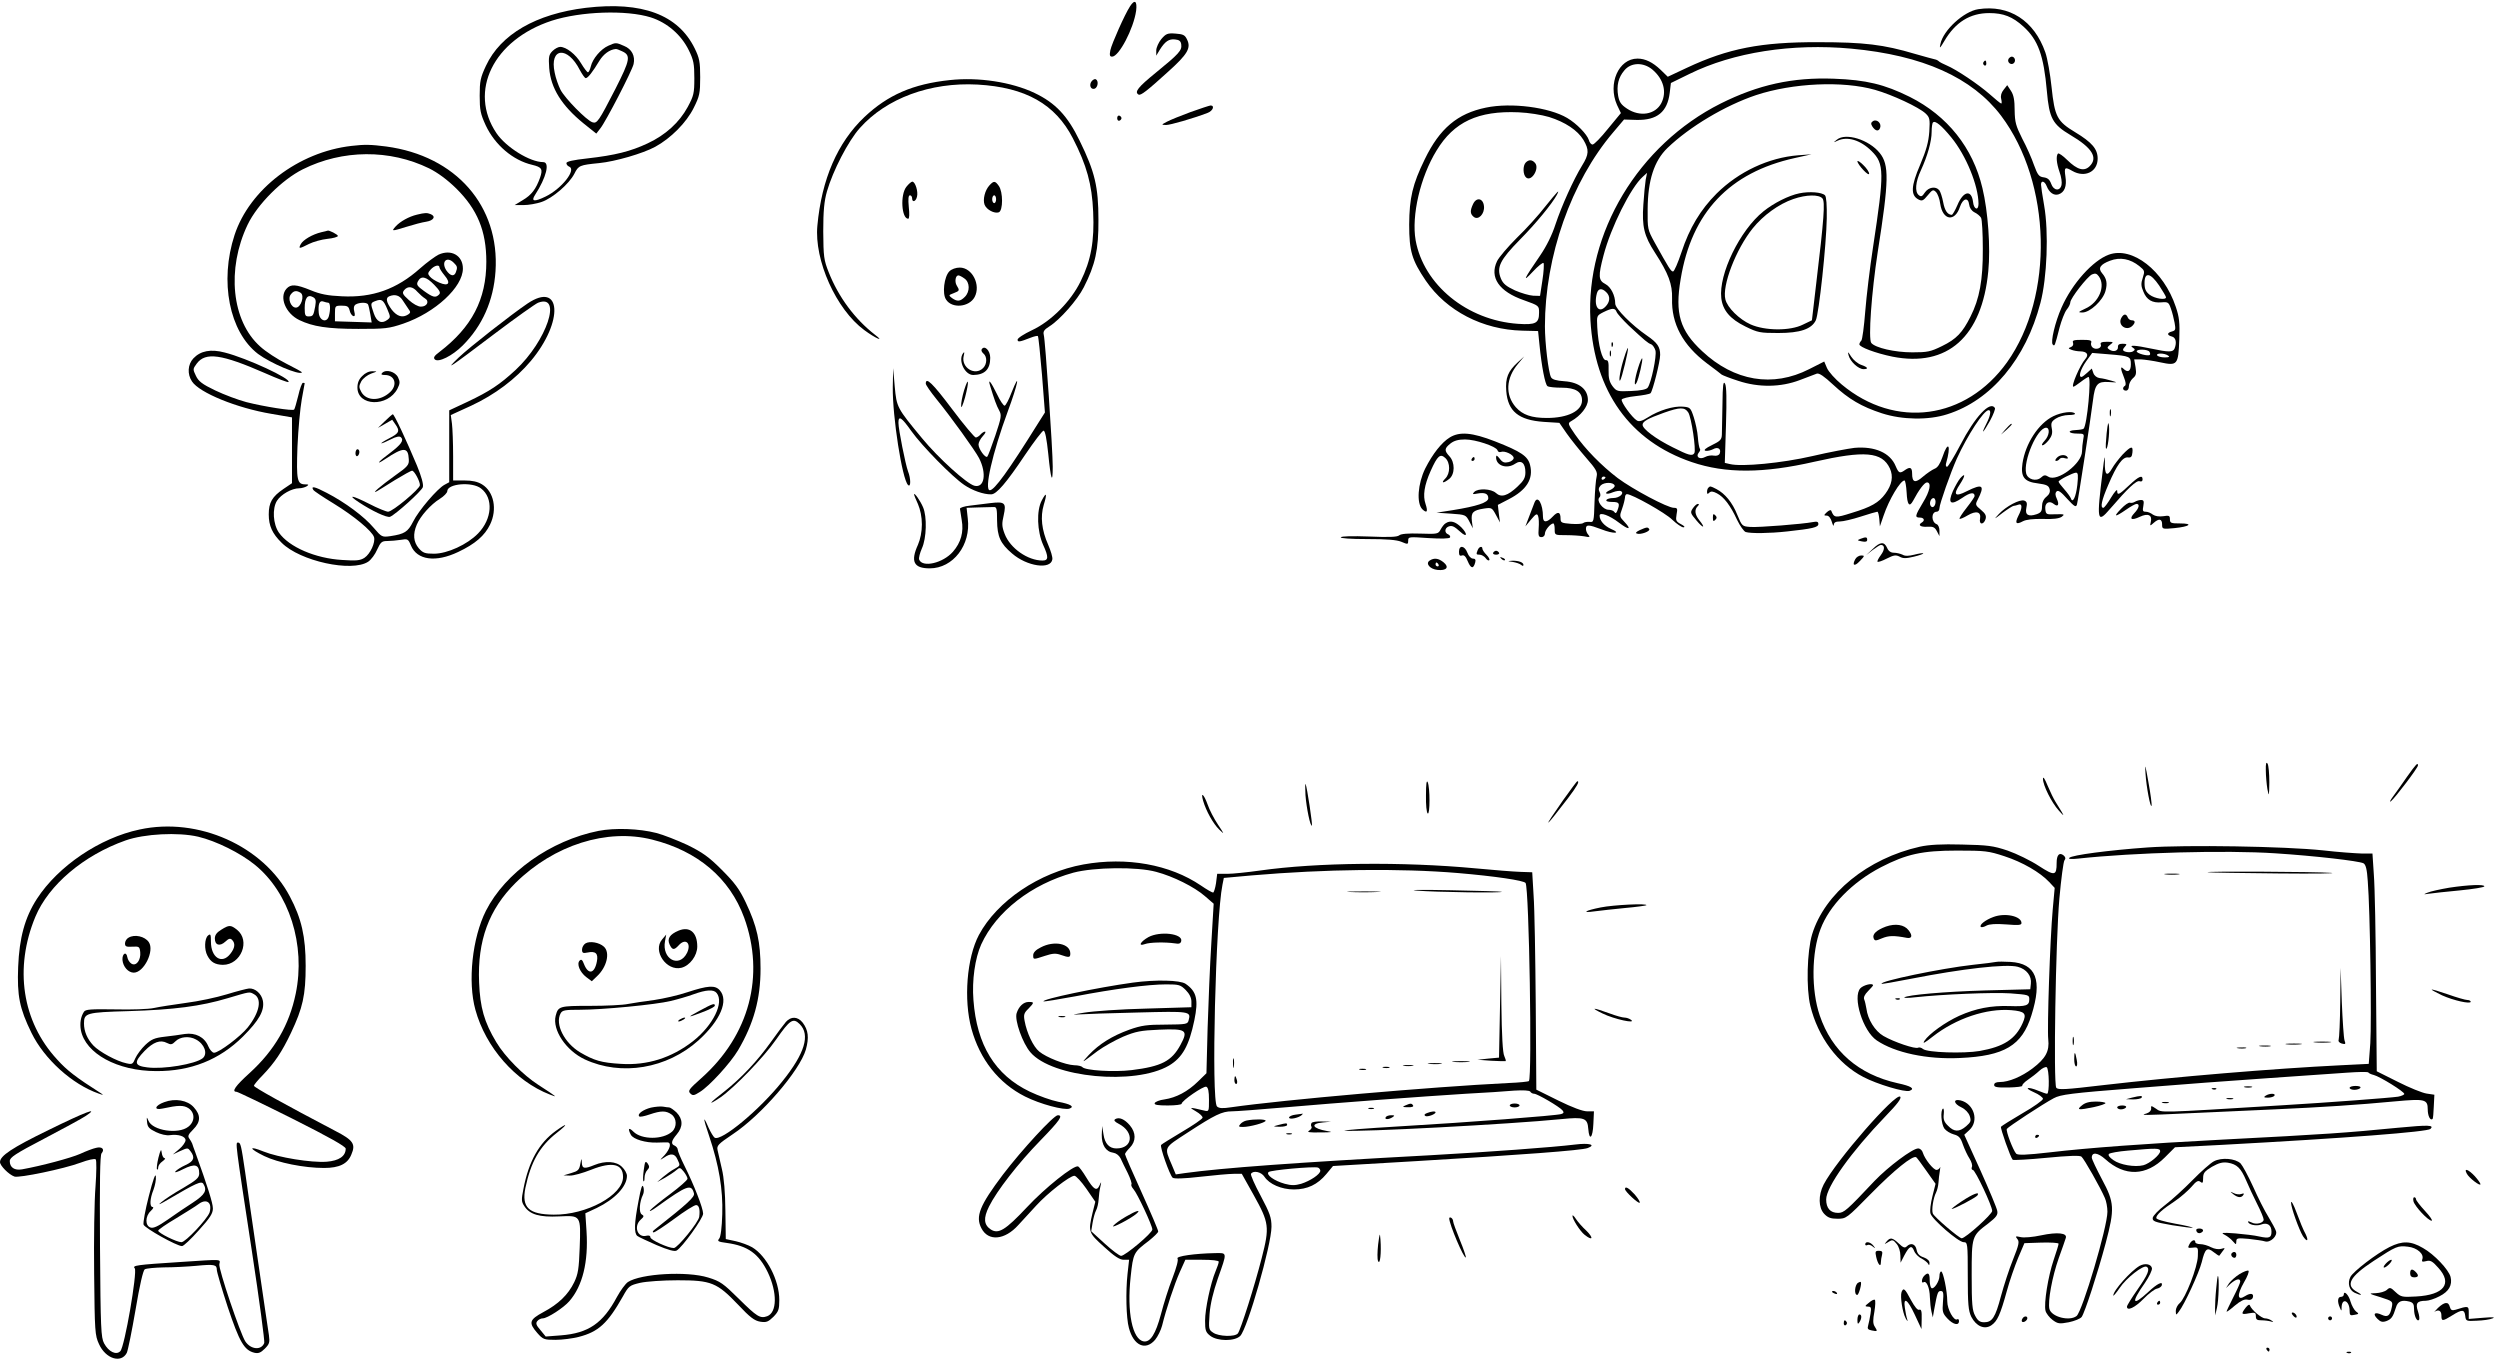 <?xml version="1.0" standalone="no"?>
<!DOCTYPE svg PUBLIC "-//W3C//DTD SVG 20010904//EN"
 "http://www.w3.org/TR/2001/REC-SVG-20010904/DTD/svg10.dtd">
<svg version="1.0" xmlns="http://www.w3.org/2000/svg"
 width="1280pt" height="699pt" viewBox="0 0 1280 699"
 preserveAspectRatio="xMidYMid meet">
<g transform="translate(0,699) scale(0.1,-0.1)"
fill="#000000" stroke="none">
<path d="M5786 6958 c-27 -41 -94 -192 -101 -225 -5 -26 -3 -33 9 -33 35 0
110 143 123 235 6 50 -7 60 -31 23z"/>
<path d="M3000 6950 c-256 -31 -437 -136 -512 -297 -28 -60 -32 -78 -32 -153
0 -74 4 -93 31 -152 47 -100 139 -179 238 -202 50 -12 55 -22 40 -66 -21 -58
-43 -88 -89 -115 l-41 -25 46 0 c25 0 66 7 92 16 56 19 141 92 168 145 21 42
27 44 127 54 82 8 223 49 286 83 81 44 161 125 198 200 30 60 33 75 33 157 0
78 -4 98 -28 147 -85 173 -269 242 -557 208z m332 -49 c84 -27 156 -89 195
-169 24 -49 28 -69 28 -142 0 -78 -3 -90 -34 -148 -43 -79 -113 -143 -205
-186 -87 -41 -167 -61 -308 -77 -74 -8 -108 -16 -108 -24 0 -7 6 -15 14 -18
39 -15 -38 -113 -120 -153 -59 -29 -77 -26 -54 9 57 88 77 167 41 167 -68 0
-190 76 -239 148 -145 215 -16 478 283 576 149 48 382 56 507 17z"/>
<path d="M3115 6756 c-39 -17 -81 -67 -90 -106 -4 -16 -10 -30 -15 -30 -4 0
-20 21 -35 46 -27 46 -76 84 -107 84 -10 0 -28 -10 -39 -21 -19 -19 -21 -30
-17 -88 8 -102 63 -191 176 -283 l65 -52 21 27 c28 35 162 294 170 329 9 41
-9 77 -49 93 -41 18 -42 18 -80 1z m69 -28 c47 -21 43 -43 -33 -193 -86 -167
-94 -179 -118 -171 -30 10 -141 123 -163 166 -11 22 -25 61 -30 88 -28 129 66
138 129 13 12 -22 25 -41 30 -41 11 0 35 31 70 89 21 34 52 57 83 60 4 1 18
-4 32 -11z"/>
<path d="M10129 6943 c-74 -11 -180 -108 -194 -178 -6 -26 -3 -24 20 15 57 97
132 143 230 143 72 0 119 -18 175 -69 75 -68 104 -148 120 -331 12 -138 29
-170 120 -224 112 -66 143 -116 99 -160 -28 -28 -63 -19 -115 32 -22 22 -43
36 -47 33 -11 -12 -8 -49 8 -95 9 -24 13 -54 10 -66 -8 -34 -41 -29 -53 6 -8
22 -18 30 -38 33 -24 3 -31 11 -50 63 -11 33 -38 94 -60 135 -33 66 -38 84
-39 145 0 52 -5 79 -19 100 l-19 29 -18 -23 c-12 -15 -17 -31 -13 -47 3 -13 4
-24 0 -24 -3 0 -29 21 -58 47 -58 51 -171 127 -221 148 -17 7 -36 17 -40 21
-4 4 -13 9 -20 10 -7 1 -52 14 -102 28 -161 48 -261 60 -495 60 -294 1 -462
-32 -673 -131 l-98 -46 -37 36 c-40 38 -78 57 -118 57 -97 0 -153 -129 -105
-237 l20 -42 -66 -80 c-36 -45 -71 -81 -79 -81 -7 0 -16 10 -19 23 -10 30 -62
84 -111 113 -93 55 -287 80 -416 53 -146 -30 -237 -107 -313 -264 -63 -129
-79 -198 -80 -335 0 -136 14 -182 85 -287 106 -155 291 -251 494 -256 l81 -2
7 -69 c11 -112 29 -205 41 -213 7 -5 40 -8 73 -8 71 0 104 -21 104 -65 0 -54
-73 -90 -180 -90 -79 0 -124 16 -159 55 -55 63 -51 149 12 223 l31 37 -33 -30
c-50 -46 -64 -79 -59 -147 8 -104 63 -149 192 -158 l80 -5 38 -55 c21 -30 66
-86 99 -124 51 -58 59 -73 54 -95 -4 -14 -9 -73 -11 -131 -3 -101 -4 -105 -25
-102 -12 1 -27 -1 -33 -6 -6 -5 -35 -6 -63 -4 -48 4 -53 6 -53 27 0 35 -14 38
-40 10 -30 -32 -50 -32 -50 -1 0 66 -27 113 -43 74 -3 -7 -14 -38 -26 -68
l-21 -55 29 35 c25 30 31 32 36 18 4 -10 5 -38 3 -63 -3 -38 0 -45 14 -45 11
0 18 8 18 18 0 18 29 52 43 52 4 0 7 -13 7 -30 0 -30 0 -30 59 -30 32 0 74 -3
92 -6 28 -6 32 -4 22 7 -7 7 -13 21 -13 31 0 23 13 23 79 -2 63 -25 106 -22
49 2 -35 16 -58 43 -58 68 0 20 51 1 99 -36 51 -39 67 -37 28 4 -25 26 -26 29
-12 67 8 22 14 48 15 58 0 9 4 17 10 17 26 0 197 -96 232 -131 22 -21 48 -39
57 -39 10 1 5 7 -12 16 -26 14 -28 19 -23 50 6 30 4 34 -14 34 -32 0 -209 94
-287 152 -84 64 -167 149 -219 224 -37 54 -38 57 -19 68 48 27 85 74 85 108 0
55 -45 91 -120 96 -43 3 -63 9 -69 21 -13 25 -31 175 -31 260 0 359 135 742
350 994 l55 65 65 -2 c105 -2 157 41 169 139 l6 50 96 47 c224 110 523 157
827 129 367 -34 620 -148 768 -344 258 -344 272 -922 30 -1262 -211 -294 -571
-343 -846 -114 -34 28 -68 66 -76 85 l-14 33 -77 -39 c-186 -95 -384 -62 -548
92 -114 106 -140 193 -110 369 56 342 250 546 585 620 l85 19 -68 -5 c-152
-12 -305 -84 -418 -196 -82 -82 -139 -176 -180 -301 -18 -54 -37 -98 -43 -98
-11 0 -21 17 -95 150 -35 64 -36 67 -35 170 1 147 33 246 101 312 113 109 296
218 454 271 188 62 444 74 609 27 88 -25 225 -89 259 -121 21 -20 23 -28 19
-93 -4 -54 -15 -94 -47 -170 -47 -109 -49 -156 -9 -177 19 -10 25 -7 48 21 24
29 28 31 42 17 9 -9 19 -36 22 -61 13 -85 75 -94 101 -15 15 44 42 51 47 12 2
-17 12 -32 27 -40 13 -6 29 -19 34 -28 5 -9 9 -81 9 -158 1 -161 -17 -257 -63
-348 -41 -82 -72 -115 -146 -151 -59 -29 -75 -32 -152 -32 -90 0 -189 23 -210
48 -16 20 1 258 33 466 58 368 59 446 10 507 -55 68 -174 105 -219 68 -20 -16
-20 -16 2 -6 51 25 119 4 176 -53 65 -64 65 -109 7 -491 -16 -104 -34 -253
-40 -330 -6 -77 -15 -144 -20 -149 -6 -6 -10 -14 -10 -19 0 -14 82 -45 169
-63 282 -56 459 102 491 437 12 121 -1 306 -30 426 -49 207 -179 370 -372 467
-129 64 -223 87 -388 93 -212 8 -388 -31 -580 -127 -422 -212 -692 -663 -667
-1109 21 -366 202 -619 519 -727 174 -59 366 -58 628 2 257 58 346 51 386 -34
19 -41 11 -84 -23 -130 -34 -46 -73 -68 -172 -98 -85 -27 -90 -26 -105 11 -2
6 -12 2 -22 -7 -17 -16 -17 -18 -1 -18 10 0 20 -12 26 -32 5 -18 10 -25 10
-15 1 12 9 17 31 17 16 0 64 11 107 25 43 14 81 25 85 25 4 0 8 -17 10 -37 l3
-38 19 55 c28 83 86 180 107 180 4 0 9 -28 11 -62 3 -63 14 -77 33 -42 29 55
58 94 71 94 24 0 16 -44 -21 -104 -41 -68 -42 -76 -15 -76 21 0 27 -15 10 -25
-22 -13 -8 -24 27 -22 30 2 39 -2 50 -23 l13 -25 0 28 c0 15 -6 30 -14 33 -29
11 -29 64 0 64 8 0 14 8 14 18 0 21 57 182 89 254 55 120 138 248 163 248 14
0 9 -29 -12 -70 -31 -61 -16 -47 19 16 17 31 28 61 25 65 -24 39 -102 -44
-177 -189 -32 -61 -63 -112 -68 -112 -6 0 -8 8 -5 18 27 93 11 121 -19 31 -12
-34 -24 -53 -40 -59 -12 -5 -39 -23 -60 -41 -39 -34 -55 -30 -55 17 0 30 -10
35 -34 19 -29 -21 -34 -19 -50 18 -28 69 -107 103 -211 94 -33 -4 -130 -22
-215 -42 -156 -36 -363 -56 -423 -41 l-26 6 6 193 c4 135 3 199 -5 213 -9 15
-12 -8 -13 -106 -1 -69 -3 -138 -3 -155 -1 -26 -8 -33 -51 -54 -33 -16 -44
-26 -33 -29 9 -2 27 2 39 8 24 14 43 2 34 -22 -4 -9 -15 -13 -29 -11 -13 3
-34 0 -46 -7 -28 -15 -50 1 -32 23 7 8 9 17 5 20 -3 4 -8 30 -10 59 -2 28 -12
74 -21 102 -16 49 -19 51 -56 54 -47 4 -123 -19 -179 -55 -30 -19 -45 -23 -56
-16 -25 15 -82 94 -78 107 2 6 34 14 72 18 37 4 71 10 76 15 11 12 49 162 49
196 0 41 -14 62 -68 99 -76 52 -162 138 -162 163 0 42 -22 86 -51 101 -35 18
-37 40 -9 146 37 143 140 349 201 403 l22 20 -7 -35 c-3 -19 -9 -77 -12 -127
-8 -113 4 -161 59 -246 70 -108 90 -162 88 -235 -4 -130 55 -239 178 -332 36
-27 71 -53 76 -58 6 -4 44 -19 85 -32 105 -35 218 -33 315 4 39 15 78 30 87
33 12 4 38 -14 83 -56 81 -75 146 -113 250 -147 105 -34 239 -36 335 -5 225
71 402 283 477 570 34 129 43 362 19 499 -9 50 -16 99 -16 107 0 23 19 18 29
-8 13 -33 37 -50 61 -42 30 10 43 41 35 91 -7 48 -3 51 35 29 64 -37 130 -5
130 63 0 49 -29 83 -115 135 -93 56 -105 80 -121 231 -7 67 -21 147 -32 178
-57 163 -185 245 -343 221z m-1669 -309 c58 -49 75 -115 46 -172 -31 -59 -110
-72 -176 -28 -30 20 -39 33 -45 65 -9 53 1 95 32 131 34 41 97 42 143 4z
m-529 -243 c83 -26 146 -68 176 -117 30 -51 29 -74 -7 -132 -44 -72 -104 -205
-136 -301 -17 -53 -46 -112 -79 -160 -84 -122 -93 -142 -37 -82 27 29 52 49
55 44 3 -5 1 -45 -6 -89 l-12 -79 -35 1 c-19 1 -61 13 -93 27 -45 21 -61 34
-72 60 -24 58 -6 95 97 200 82 83 164 183 189 229 18 34 3 18 -59 -59 -33 -43
-99 -116 -146 -161 -46 -46 -92 -100 -101 -119 -40 -83 10 -156 137 -200 78
-28 78 -28 78 -64 0 -54 -17 -63 -108 -57 -261 18 -483 200 -524 428 -22 126
24 324 107 459 89 147 213 205 420 196 51 -2 119 -13 156 -24z m2060 -105 c76
-93 138 -246 139 -339 0 -38 -24 -30 -28 9 -8 65 -50 56 -80 -16 -12 -28 -25
-50 -29 -50 -22 1 -36 22 -44 65 -5 26 -14 54 -20 61 -18 22 -55 16 -74 -12
-13 -20 -19 -23 -31 -13 -21 17 -17 67 11 127 34 74 55 148 55 197 0 23 3 45
7 48 11 12 45 -17 94 -77z m-1767 -792 c22 -21 20 -50 -5 -75 -35 -35 -60 4
-43 69 7 26 26 28 48 6z m53 -101 c4 -10 32 -41 62 -70 85 -79 97 -89 115 -96
8 -3 18 -18 22 -32 7 -28 -22 -167 -40 -190 -7 -9 -35 -15 -85 -17 -70 -3 -74
-2 -95 25 -16 22 -21 42 -20 81 1 43 -2 53 -14 52 -19 -1 -39 77 -44 169 -3
59 -3 59 32 77 45 22 59 22 67 1z m367 -515 c16 -25 41 -192 31 -208 -10 -17
-30 -11 -111 30 -87 43 -154 94 -154 115 0 17 26 32 110 62 82 29 106 29 124
1z m-424 -332 c0 -3 -4 -8 -10 -11 -5 -3 -10 -1 -10 4 0 6 5 11 10 11 6 0 10
-2 10 -4z m47 -42 c2 -6 -8 -16 -23 -23 -36 -16 -22 -27 15 -11 16 6 35 9 41
5 18 -11 -9 -35 -41 -35 -15 0 -31 -4 -34 -10 -4 -6 8 -10 29 -10 37 0 41 -7
27 -44 -5 -14 -10 -16 -15 -8 -4 7 -18 12 -30 12 -29 0 -64 46 -47 63 6 6 7
16 1 28 -7 13 -5 22 6 34 18 17 65 17 71 -1z m1643 -83 c0 -23 -16 -36 -25
-21 -9 14 1 40 15 40 5 0 10 -9 10 -19z"/>
<path d="M7812 6158 c-16 -16 -15 -63 2 -77 27 -23 69 46 46 74 -15 18 -32 19
-48 3z"/>
<path d="M7542 5945 c-16 -34 -15 -50 3 -65 24 -20 57 15 53 54 -4 42 -39 48
-56 11z"/>
<path d="M8251 5224 c0 -11 3 -14 6 -6 3 7 2 16 -1 19 -3 4 -6 -2 -5 -13z"/>
<path d="M8317 5163 c-20 -59 -32 -131 -22 -121 8 8 45 161 40 166 -1 2 -10
-18 -18 -45z"/>
<path d="M8242 5180 c0 -14 2 -19 5 -12 2 6 2 18 0 25 -3 6 -5 1 -5 -13z"/>
<path d="M8387 5106 c-18 -57 -23 -103 -8 -76 11 20 34 120 29 125 -2 3 -12
-19 -21 -49z"/>
<path d="M5946 6790 c-14 -17 -26 -44 -26 -58 l0 -27 18 30 c27 43 47 57 79
53 21 -2 29 -9 31 -26 4 -30 -11 -47 -130 -144 -91 -74 -111 -99 -89 -112 11
-7 43 18 152 117 99 89 118 121 97 164 -11 24 -20 28 -59 31 -41 3 -49 0 -73
-28z"/>
<path d="M10284 6689 c-10 -17 13 -36 27 -22 12 12 4 33 -11 33 -5 0 -12 -5
-16 -11z"/>
<path d="M10155 6671 c-3 -5 -1 -12 5 -16 5 -3 10 1 10 9 0 18 -6 21 -15 7z"/>
<path d="M4863 6580 c-189 -20 -317 -76 -437 -189 -138 -131 -219 -318 -241
-556 -17 -177 96 -429 240 -535 58 -43 108 -64 55 -24 -103 80 -187 193 -237
320 -25 63 -27 80 -28 209 0 106 5 156 19 205 30 105 109 258 168 324 136 153
361 236 603 223 246 -14 398 -100 488 -275 71 -138 98 -236 104 -377 7 -148
-11 -248 -64 -355 -50 -103 -151 -205 -250 -251 -40 -19 -73 -40 -73 -48 0
-14 11 -12 67 10 18 7 35 11 37 8 3 -3 12 -92 21 -198 l15 -193 -38 -60 c-149
-239 -221 -338 -244 -338 -30 0 13 190 92 404 51 137 67 216 19 96 -13 -35
-29 -65 -35 -67 -5 -2 -23 24 -39 58 -32 66 -49 86 -35 42 20 -66 32 -100 46
-125 13 -24 11 -35 -20 -128 -19 -56 -37 -104 -41 -108 -9 -10 -45 39 -45 62
0 11 10 30 22 43 12 13 17 23 11 23 -6 0 -16 -7 -23 -15 -7 -8 -18 -15 -24
-15 -6 0 -61 65 -121 145 -100 133 -135 167 -135 131 0 -7 25 -43 55 -80 72
-88 198 -263 218 -302 40 -79 27 -154 -24 -141 -39 10 -184 141 -268 243 -129
156 -130 158 -140 265 l-8 94 -2 -97 c-2 -150 48 -471 78 -501 15 -15 15 32 0
70 -13 35 -49 215 -49 248 0 39 15 30 66 -42 55 -77 209 -234 271 -276 41 -28
99 -49 138 -48 27 0 77 58 174 203 46 68 88 123 94 123 8 0 16 -42 24 -118 13
-133 23 -162 23 -66 0 85 -38 648 -46 675 -4 17 2 26 29 43 53 33 144 136 176
200 59 116 76 192 75 346 0 168 -18 245 -96 404 -62 128 -124 194 -231 245
-118 56 -287 82 -434 66z"/>
<path d="M5590 6575 c-16 -19 -6 -46 15 -39 16 7 21 39 6 48 -5 3 -14 -1 -21
-9z"/>
<path d="M6095 6416 c-49 -18 -103 -40 -120 -49 -30 -16 -30 -16 -5 -17 22 0
137 33 213 62 27 10 38 38 15 38 -7 -1 -53 -16 -103 -34z"/>
<path d="M5720 6385 c0 -9 5 -15 11 -13 6 2 11 8 11 13 0 5 -5 11 -11 13 -6 2
-11 -4 -11 -13z"/>
<path d="M9590 6370 c-11 -7 -12 -14 -4 -27 15 -24 33 -28 40 -8 9 23 -16 47
-36 35z"/>
<path d="M1800 6243 c-272 -31 -522 -222 -599 -456 -78 -238 -27 -496 120
-609 63 -47 210 -110 225 -95 2 2 -34 22 -80 45 -46 23 -106 62 -134 88 -146
130 -173 396 -64 624 50 104 176 230 282 283 204 102 446 103 647 5 44 -22 92
-57 139 -103 108 -107 154 -217 154 -375 0 -193 -74 -335 -240 -462 -27 -20
-32 -29 -24 -38 18 -18 90 18 143 71 101 101 158 230 168 380 22 334 -202 591
-560 639 -78 10 -110 11 -177 3z"/>
<path d="M9510 6164 c1 -17 59 -80 60 -63 0 8 -13 28 -30 44 -16 16 -30 25
-30 19z"/>
<path d="M4641 6034 c-33 -41 -25 -164 9 -164 6 0 7 24 3 60 -4 42 -2 60 6 60
6 0 11 -7 11 -15 0 -23 19 -18 25 8 7 26 -9 77 -24 77 -5 0 -19 -12 -30 -26z"/>
<path d="M5066 6041 c-23 -25 -35 -72 -25 -99 10 -26 51 -47 73 -39 22 9 22
104 0 135 -19 27 -26 27 -48 3z m34 -71 c0 -11 -4 -20 -10 -20 -5 0 -10 9 -10
20 0 11 5 20 10 20 6 0 10 -9 10 -20z"/>
<path d="M9212 6000 c-54 -11 -131 -50 -183 -92 -121 -97 -230 -322 -216 -444
7 -62 44 -107 124 -146 63 -31 75 -33 168 -33 112 0 170 20 192 65 16 34 54
389 56 522 1 68 -2 111 -9 118 -16 16 -80 21 -132 10z m119 -26 c14 -17 8
-103 -32 -436 l-22 -188 -46 -22 c-65 -33 -194 -32 -268 1 -58 26 -119 86
-129 128 -18 70 54 257 140 364 53 66 134 125 208 150 66 23 131 24 149 3z"/>
<path d="M2135 5891 c-42 -10 -86 -35 -109 -60 -23 -26 -22 -26 56 -2 35 11
80 23 101 26 38 6 50 28 21 39 -18 7 -28 7 -69 -3z"/>
<path d="M1645 5801 c-46 -11 -93 -39 -105 -61 -13 -25 -9 -25 42 1 22 11 65
23 94 26 30 3 54 10 54 15 0 7 -46 31 -53 27 -1 -1 -15 -4 -32 -8z"/>
<path d="M2245 5686 c-16 -8 -59 -39 -94 -70 -120 -107 -244 -151 -401 -143
-72 3 -111 11 -159 31 -76 31 -102 32 -124 8 -39 -43 -5 -127 66 -161 69 -33
144 -45 302 -45 138 0 156 2 230 27 163 56 305 187 305 282 0 67 -60 101 -125
71z m79 -42 c18 -17 19 -24 10 -48 -9 -24 -29 -19 -49 10 -28 44 3 75 39 38z
m-74 -23 c0 -5 12 -24 26 -41 34 -40 21 -58 -27 -37 -19 8 -40 21 -48 31 -12
14 -11 19 4 36 19 21 45 27 45 11z m-27 -89 c29 -30 34 -41 25 -50 -18 -18
-31 -15 -77 18 -36 26 -40 33 -31 50 16 30 42 24 83 -18z m-86 -36 c12 -13 29
-28 39 -34 24 -14 11 -42 -21 -42 -15 0 -40 14 -62 34 -32 29 -35 36 -24 50
19 23 44 20 68 -8z m-598 -5 c22 -14 2 -76 -24 -76 -26 0 -44 48 -25 69 14 18
28 20 49 7z m75 -69 c-9 -48 -11 -52 -35 -52 -16 0 -19 7 -19 43 0 51 15 71
42 56 15 -8 17 -17 12 -47z m448 30 c10 -15 23 -35 30 -45 11 -14 10 -19 -2
-27 -29 -19 -57 -10 -84 24 -28 38 -33 61 -13 69 29 12 53 5 69 -21z m-79 -45
c17 -40 17 -42 0 -55 -30 -22 -54 -10 -69 33 -18 52 -18 54 9 64 31 12 40 6
60 -42z m-302 33 c10 0 12 -34 3 -68 -10 -37 -48 -25 -52 16 -4 45 4 66 24 58
9 -3 20 -6 25 -6z m203 -8 c3 -5 8 -28 12 -51 l7 -42 -94 3 -94 3 0 40 c0 39
1 40 35 40 28 0 35 -4 40 -24 3 -14 11 -26 18 -29 9 -3 11 4 6 23 -5 18 -2 30
7 36 18 11 56 12 63 1z"/>
<path d="M10797 5686 c-82 -30 -188 -148 -242 -271 -33 -74 -57 -177 -45 -189
10 -10 10 -11 35 87 10 37 26 78 36 91 11 13 19 30 19 38 0 20 87 132 111 143
17 7 24 5 35 -10 36 -49 1 -134 -69 -165 -38 -18 -39 -20 -15 -20 39 0 105 62
118 110 11 40 6 64 -18 92 -21 25 -9 44 41 63 52 20 104 10 151 -28 27 -22 28
-25 17 -59 -10 -30 -9 -43 3 -71 17 -43 46 -59 93 -55 33 3 37 0 48 -32 7 -19
15 -52 19 -73 6 -34 5 -39 -13 -44 -27 -7 -27 -19 -1 -26 20 -5 26 -30 14 -61
-8 -20 -30 -20 -119 -1 -85 18 -117 19 -95 5 12 -8 13 -11 1 -19 -14 -9 -51
-3 -51 8 0 4 5 12 12 19 9 9 6 12 -14 12 -18 0 -25 -5 -24 -17 1 -20 -23 -27
-44 -13 -13 9 -12 12 4 25 19 14 18 15 -17 15 -27 0 -35 -4 -31 -14 7 -18 -25
-30 -42 -15 -7 6 -10 17 -7 25 4 11 -6 14 -47 14 -43 0 -51 -3 -46 -15 3 -10
-1 -18 -11 -22 -15 -6 -14 -7 3 -14 10 -4 31 -8 46 -8 34 -1 44 -17 25 -39
-28 -32 -75 -142 -61 -142 3 0 20 11 38 25 18 14 36 25 39 25 16 0 -7 -248
-25 -265 -3 -3 -21 -6 -41 -7 -46 -2 -37 -18 10 -18 34 0 35 -1 29 -31 -3 -17
-6 -44 -6 -60 0 -62 -127 -158 -172 -130 -16 10 -23 10 -38 -4 -25 -22 -68
-10 -76 21 -16 65 57 234 102 234 21 0 17 -41 -8 -67 -12 -13 -17 -23 -10 -23
6 0 20 12 32 27 16 21 20 36 15 60 -5 27 -2 35 21 50 15 10 44 18 65 18 21 0
35 3 33 7 -9 15 -68 8 -111 -13 -76 -37 -143 -140 -158 -242 -10 -69 9 -94 79
-102 44 -6 55 -11 60 -29 4 -14 -1 -27 -17 -40 -14 -11 -22 -29 -22 -49 0 -24
-5 -32 -28 -40 -42 -14 -60 -3 -52 33 5 23 3 32 -11 37 -22 8 -93 -29 -130
-69 -27 -29 -26 -29 19 6 27 20 52 36 57 36 5 0 15 3 24 6 21 8 21 -17 0 -57
-19 -38 -12 -47 23 -28 17 9 52 13 103 12 53 -2 82 2 96 11 17 13 14 14 -31
13 -48 -2 -50 -1 -53 26 -4 32 20 46 43 27 22 -18 30 -4 16 26 -9 19 -9 30 -1
38 8 8 23 -3 54 -38 37 -40 45 -45 50 -29 6 20 71 444 82 533 10 83 23 98 81
94 47 -3 47 -3 13 7 -19 6 -46 12 -59 13 -15 2 -28 12 -33 26 l-8 23 -23 -21
c-13 -12 -26 -22 -30 -22 -17 0 -4 40 24 80 l31 43 85 -7 c109 -9 113 -11 113
-52 0 -35 -16 -44 -38 -22 -17 17 -15 -1 3 -45 9 -23 11 -38 5 -42 -15 -9 -12
-25 5 -25 9 0 15 9 15 23 0 12 9 30 20 40 17 14 19 24 14 57 l-7 40 34 0 c19
-1 63 -7 99 -15 89 -19 93 -14 98 118 3 85 0 113 -18 166 -62 186 -223 311
-343 267z m258 -158 c19 -29 35 -56 35 -60 0 -16 -58 -7 -84 13 -20 16 -26 29
-26 60 0 58 30 53 75 -13z m-50 -339 c4 -6 5 -13 2 -16 -8 -8 -67 7 -67 18 0
13 57 11 65 -2z m95 -19 c11 -7 7 -10 -17 -10 -17 0 -35 5 -38 10 -8 13 35 13
55 0z m-464 -662 c-7 -63 -24 -97 -33 -70 -3 8 -18 29 -34 47 -16 18 -29 35
-29 39 0 8 72 45 89 46 11 0 12 -13 7 -62z"/>
<path d="M4861 5601 c-27 -27 -38 -115 -17 -145 30 -47 118 -39 146 13 33 62
-12 151 -76 151 -20 0 -42 -8 -53 -19z m77 -37 c28 -19 29 -67 2 -94 -24 -24
-39 -25 -66 -6 -18 14 -18 15 9 25 31 12 31 14 15 40 -11 19 -6 51 9 51 5 0
19 -7 31 -16z"/>
<path d="M2701 5436 c-87 -59 -296 -223 -352 -276 -76 -73 -51 -56 179 118
111 84 214 157 227 162 126 48 44 -196 -115 -344 -81 -75 -134 -110 -246 -163
l-94 -44 0 -184 0 -184 -24 -13 c-36 -19 -133 -132 -161 -189 -27 -53 -44 -63
-116 -74 -43 -6 -45 -5 -86 43 -48 57 -146 130 -241 179 -61 32 -81 36 -68 15
3 -6 50 -37 104 -70 106 -65 197 -141 207 -172 8 -27 -19 -86 -49 -106 -22
-14 -42 -16 -114 -11 -137 8 -272 66 -324 140 -30 43 -35 123 -10 163 21 33
76 64 114 64 12 0 30 5 38 10 12 8 11 10 -6 10 -43 0 -47 20 -41 193 4 89 14
198 22 242 8 44 15 81 15 83 0 1 -4 2 -9 2 -5 0 -16 -30 -24 -66 -9 -36 -18
-68 -21 -71 -7 -8 -154 15 -244 38 -42 11 -114 38 -160 60 -67 32 -86 47 -99
75 -16 33 -16 35 4 62 45 61 127 49 351 -49 63 -28 116 -48 119 -45 16 16
-212 122 -326 151 -72 19 -124 9 -161 -30 -29 -31 -32 -81 -7 -118 38 -58 229
-136 407 -166 l105 -18 0 -168 0 -169 -43 -29 c-59 -40 -76 -70 -76 -131 0
-58 18 -98 66 -145 94 -94 359 -152 443 -97 15 10 36 38 46 62 18 39 24 44 52
44 18 0 49 3 69 6 35 6 38 5 52 -29 31 -75 127 -88 242 -33 87 41 136 84 163
140 38 78 20 169 -41 206 -23 14 -50 20 -90 20 l-58 0 0 124 c0 68 -3 143 -6
167 l-6 44 105 48 c120 56 227 136 305 229 169 202 157 411 -17 294z m-238
-947 c64 -49 57 -156 -15 -230 -55 -57 -158 -104 -226 -104 -46 0 -57 4 -78
28 -27 32 -31 72 -10 121 18 43 71 103 118 132 21 13 38 31 38 39 0 39 128 50
173 14z"/>
<path d="M10861 5362 c-20 -37 27 -70 57 -40 16 16 15 28 -3 28 -9 0 -18 7
-21 15 -8 20 -21 19 -33 -3z"/>
<path d="M5026 5201 c-3 -5 1 -14 9 -21 20 -16 19 -54 -1 -74 -42 -43 -114 2
-100 61 5 21 4 24 -4 13 -25 -37 10 -110 53 -110 59 1 87 29 87 88 0 38 -30
67 -44 43z"/>
<path d="M9465 5170 c8 -31 50 -70 76 -70 28 0 23 10 -12 22 -17 6 -40 25 -51
42 -17 27 -19 28 -13 6z"/>
<path d="M1855 5065 c-17 -16 -25 -35 -25 -59 0 -97 156 -101 205 -6 13 26 14
35 3 58 -14 29 -61 43 -81 23 -8 -8 -4 -11 14 -11 51 0 66 -51 26 -88 -50 -47
-121 -46 -147 1 -13 24 -13 30 0 55 9 15 31 32 50 39 34 12 34 12 7 12 -17 1
-38 -9 -52 -24z"/>
<path d="M4936 4991 c-9 -30 -16 -66 -15 -80 0 -15 9 5 20 44 22 84 19 113 -5
36z"/>
<path d="M10802 4875 c0 -16 2 -22 5 -12 2 9 2 23 0 30 -3 6 -5 -1 -5 -18z"/>
<path d="M1970 4833 l-35 -34 37 21 36 21 16 -23 c25 -35 20 -46 -31 -72 -27
-14 -44 -25 -40 -26 4 0 26 9 49 21 27 14 44 17 51 10 16 -16 1 -37 -57 -81
-60 -44 -77 -66 -23 -30 93 62 117 62 120 -1 2 -29 -4 -37 -72 -85 -71 -51
-125 -97 -91 -79 8 5 50 30 92 57 43 26 82 48 88 48 11 0 40 -53 40 -74 0 -19
-140 -136 -163 -136 -9 0 -54 18 -98 41 -87 44 -113 48 -51 7 65 -43 143 -80
159 -74 29 12 162 132 168 152 4 14 -7 54 -30 110 -54 129 -117 264 -124 263
-3 -1 -22 -17 -41 -36z"/>
<path d="M10786 4772 c-4 -40 -6 -76 -3 -79 8 -8 19 78 15 117 -3 25 -6 15
-12 -38z"/>
<path d="M10269 4793 l-24 -28 28 24 c15 14 27 26 27 28 0 8 -8 1 -31 -24z"/>
<path d="M7424 4751 c-43 -26 -89 -85 -127 -160 -38 -78 -45 -177 -15 -208 24
-23 30 -13 17 26 -15 43 -7 96 26 170 35 78 49 90 75 66 26 -24 26 -79 0 -105
-25 -25 -10 -26 20 -2 30 24 30 85 1 116 -27 29 -26 40 5 65 19 15 41 21 75
21 54 0 158 -35 166 -55 2 -8 10 -12 17 -9 20 8 66 -14 66 -31 0 -8 -12 -18
-26 -21 -21 -5 -31 -2 -45 17 -15 19 -19 20 -19 7 0 -43 56 -61 98 -32 31 21
52 3 52 -44 0 -28 -8 -43 -40 -73 -51 -48 -84 -58 -111 -33 -24 22 -92 25
-111 5 -11 -11 -8 -13 16 -8 39 7 56 -1 56 -24 0 -22 -58 -41 -182 -61 l-83
-13 75 -5 c74 -5 75 -6 93 -40 l18 -35 -5 37 c-5 44 5 55 61 64 40 6 42 5 62
-32 l21 -39 -6 45 -5 45 56 29 c91 47 127 104 109 175 -11 45 -46 69 -179 121
-118 46 -181 51 -231 21z"/>
<path d="M10868 4663 c-19 -21 -44 -53 -54 -71 -26 -46 -39 -35 -37 34 1 40
-3 25 -11 -46 -32 -257 -29 -273 37 -196 92 107 136 148 152 142 9 -3 15 0 15
9 0 25 -19 17 -69 -30 -53 -50 -61 -53 -61 -27 0 9 -14 -7 -31 -35 -17 -29
-35 -53 -40 -53 -17 0 -9 38 26 119 43 101 73 142 100 139 15 -2 21 3 23 25 4
36 -7 34 -50 -10z"/>
<path d="M1820 4669 c0 -11 5 -17 10 -14 6 3 10 13 10 21 0 8 -4 14 -10 14 -5
0 -10 -9 -10 -21z"/>
<path d="M10530 4645 c-8 -9 -9 -15 -2 -15 6 0 14 5 17 10 4 6 16 8 27 4 14
-4 18 -2 14 5 -10 16 -41 14 -56 -4z"/>
<path d="M7535 4640 c-3 -5 -1 -10 4 -10 6 0 11 5 11 10 0 6 -2 10 -4 10 -3 0
-8 -4 -11 -10z"/>
<path d="M10037 4542 c-9 -10 -26 -40 -38 -66 -28 -64 -12 -76 48 -35 40 28
63 31 63 9 0 -4 -18 -31 -41 -60 -22 -28 -39 -54 -36 -56 2 -3 21 5 41 17 44
26 70 19 64 -16 -7 -32 18 -34 28 -3 5 17 0 28 -24 48 -28 23 -29 27 -17 50
39 76 27 86 -55 45 -60 -31 -72 -19 -35 36 28 43 29 61 2 31z"/>
<path d="M8747 4493 c-4 -3 -7 -13 -7 -22 0 -11 3 -12 11 -4 9 9 19 8 40 -3
35 -18 69 -62 103 -136 15 -31 35 -59 44 -62 27 -8 121 -7 212 3 129 14 160
21 160 38 0 12 -7 14 -28 10 -51 -10 -276 -28 -320 -25 -42 3 -43 4 -67 62
-25 63 -63 109 -107 132 -31 16 -32 16 -41 7z"/>
<path d="M4680 4459 c0 -4 9 -26 20 -50 12 -28 20 -66 20 -104 0 -38 -8 -76
-20 -104 -39 -86 -22 -121 60 -121 120 0 212 120 195 255 l-6 55 60 2 c34 1
69 2 79 2 15 1 17 -9 17 -69 1 -83 17 -118 77 -169 76 -66 198 -84 206 -30 2
11 -8 44 -21 74 -34 77 -41 144 -23 205 18 59 14 69 -10 23 -28 -52 -24 -159
7 -228 28 -61 28 -80 -3 -80 -76 0 -166 63 -194 136 -15 39 -15 53 -5 96 14
64 6 71 -69 62 -30 -4 -77 -10 -105 -13 -27 -3 -50 -10 -50 -16 1 -5 5 -32 9
-58 11 -61 -4 -115 -45 -162 -51 -58 -156 -83 -173 -40 -3 8 4 34 14 57 24 52
27 163 6 211 -14 33 -45 77 -46 66z"/>
<path d="M10931 4421 c-8 -5 -19 -7 -25 -5 -7 3 -27 -11 -46 -31 -42 -43 -33
-45 25 -5 24 17 48 30 54 30 18 0 13 -22 -11 -47 -29 -31 -16 -40 28 -19 42
20 65 9 56 -27 -5 -21 -4 -21 15 -4 27 24 43 21 43 -8 0 -24 1 -25 63 -19 79
8 99 24 29 24 -46 0 -52 2 -52 21 0 19 -4 21 -34 16 -22 -3 -41 0 -53 8 -10 8
-26 15 -37 15 -15 0 -17 5 -12 30 4 24 2 30 -12 30 -9 0 -23 -4 -31 -9z"/>
<path d="M8667 4387 c-14 -21 -12 -25 19 -62 36 -43 48 -40 14 2 -23 29 -25
54 -8 71 8 8 8 12 1 12 -6 0 -17 -10 -26 -23z"/>
<path d="M8770 4340 c0 -19 3 -21 12 -12 9 9 9 15 0 24 -9 9 -12 7 -12 -12z"/>
<path d="M7402 4311 c-8 -4 -19 -19 -26 -32 -12 -23 -16 -24 -105 -21 -61 2
-98 -1 -107 -9 -11 -9 -54 -10 -154 -6 -84 3 -142 2 -145 -4 -4 -5 49 -9 135
-9 100 0 151 -4 175 -14 33 -14 35 -14 35 6 0 20 3 20 104 13 65 -4 106 -3
110 3 3 5 -1 12 -9 16 -20 7 -19 32 1 40 18 7 29 2 61 -27 35 -32 39 -12 5 23
-31 30 -56 37 -80 21z"/>
<path d="M8396 4276 c-19 -9 -24 -15 -15 -18 19 -7 70 12 63 23 -7 11 -12 11
-48 -5z"/>
<path d="M9525 4231 c-17 -7 -17 -8 8 -13 19 -4 27 -1 27 8 0 15 -6 16 -35 5z"/>
<path d="M9588 4179 l-33 -31 33 26 c19 14 37 26 42 26 21 0 21 -24 0 -52 -12
-16 -20 -32 -17 -34 3 -3 24 4 47 16 36 18 46 20 66 10 17 -10 33 -10 74 0 28
7 49 14 47 17 -3 2 -23 -1 -46 -7 -28 -7 -47 -8 -60 0 -11 5 -31 10 -44 10
-16 0 -28 8 -35 25 -15 33 -35 32 -74 -6z"/>
<path d="M7470 4165 c0 -18 4 -23 15 -19 11 4 20 -5 30 -30 16 -38 29 -40 38
-6 4 14 0 20 -12 20 -9 0 -22 13 -28 30 -14 37 -43 41 -43 5z"/>
<path d="M7566 4174 c-9 -22 -8 -24 10 -24 9 0 23 -8 30 -17 7 -10 15 -15 19
-11 4 3 -3 16 -14 27 -12 12 -21 26 -21 31 0 16 -17 12 -24 -6z"/>
<path d="M7645 4160 c-3 -5 3 -10 15 -10 12 0 18 5 15 10 -3 6 -10 10 -15 10
-5 0 -12 -4 -15 -10z"/>
<path d="M9499 4127 c-18 -33 -4 -39 23 -10 26 27 26 29 7 29 -11 0 -25 -9
-30 -19z"/>
<path d="M7687 4129 c7 -7 15 -10 18 -7 3 3 -2 9 -12 12 -14 6 -15 5 -6 -5z"/>
<path d="M7320 4120 c-23 -15 1 -44 40 -48 46 -5 62 14 31 39 -26 21 -48 24
-71 9z m45 -20 c3 -5 1 -10 -4 -10 -6 0 -11 5 -11 10 0 6 2 10 4 10 3 0 8 -4
11 -10z"/>
<path d="M7745 4113 c17 -3 36 -9 43 -15 8 -7 12 -7 12 0 0 13 -26 22 -58 21
-26 -2 -26 -2 3 -6z"/>
<path d="M10985 3030 c4 -69 26 -182 31 -165 2 6 -5 60 -16 120 -16 92 -19
100 -15 45z"/>
<path d="M11601 3045 c0 -27 4 -70 8 -95 8 -41 9 -38 10 35 0 44 -4 87 -9 95
-7 11 -10 1 -9 -35z"/>
<path d="M12324 3013 c-26 -38 -59 -84 -73 -103 -14 -19 -18 -29 -9 -22 22 18
138 171 138 183 0 17 -9 8 -56 -58z"/>
<path d="M10460 3002 c0 -33 44 -121 81 -162 26 -29 28 -30 15 -7 -9 15 -23
38 -32 52 -9 14 -27 51 -40 82 -15 37 -24 50 -24 35z"/>
<path d="M7301 2918 c-1 -48 3 -90 9 -93 12 -8 12 131 0 160 -6 13 -9 -9 -9
-67z"/>
<path d="M8003 2893 c-110 -157 -99 -152 25 10 46 61 61 87 48 87 -3 0 -35
-44 -73 -97z"/>
<path d="M6684 2919 c5 -66 25 -163 33 -156 4 5 -25 196 -32 212 -3 6 -3 -20
-1 -56z"/>
<path d="M6160 2890 c15 -52 52 -118 82 -147 28 -27 28 -26 -6 25 -20 30 -44
76 -53 103 -19 53 -37 68 -23 19z"/>
<path d="M715 2743 c-204 -43 -417 -187 -526 -355 -62 -96 -90 -200 -96 -348
-6 -149 7 -213 68 -338 66 -135 209 -264 344 -311 25 -9 27 -8 11 2 -127 81
-174 117 -224 173 -179 194 -220 467 -111 730 68 163 247 315 462 391 96 34
269 43 372 19 92 -22 215 -83 289 -143 177 -143 262 -411 210 -661 -33 -159
-108 -289 -235 -405 -74 -67 -95 -97 -68 -97 6 0 135 -62 285 -137 191 -96
274 -143 274 -154 0 -39 -35 -62 -97 -67 -79 -6 -248 22 -323 52 -79 32 -77
16 3 -23 70 -34 204 -61 306 -61 78 0 121 21 140 69 23 53 10 73 -81 120 -263
138 -418 224 -418 232 0 4 20 29 46 55 60 63 97 117 144 216 60 127 75 192 75
343 0 149 -21 242 -81 355 -136 259 -469 408 -769 343z"/>
<path d="M3065 2736 c-246 -49 -478 -214 -577 -409 -70 -139 -94 -363 -54
-507 53 -193 205 -366 381 -434 43 -17 39 -14 -58 49 -78 50 -172 145 -216
219 -62 103 -83 178 -88 306 -9 214 50 374 187 510 197 194 468 280 700 221
232 -58 396 -197 470 -399 108 -297 27 -603 -219 -822 -63 -56 -70 -65 -57
-78 13 -13 19 -12 49 7 49 30 156 147 196 214 80 136 115 262 115 417 0 137
-18 218 -76 340 -33 69 -56 100 -123 167 -67 67 -99 89 -176 127 -52 24 -123
52 -158 61 -89 23 -213 27 -296 11z"/>
<path d="M9830 2655 c-267 -60 -488 -239 -552 -449 -26 -86 -31 -277 -9 -366
39 -160 140 -296 271 -364 70 -37 214 -80 237 -71 29 11 9 24 -61 39 -201 45
-337 164 -399 347 -44 129 -42 322 4 442 45 120 162 240 310 317 130 67 210
85 389 85 144 0 161 -2 243 -29 92 -30 182 -82 229 -132 l28 -30 -10 -110
c-14 -154 -29 -610 -23 -665 7 -61 -13 -98 -80 -149 -57 -43 -122 -70 -168
-70 -19 0 -29 -5 -29 -15 0 -11 15 -14 74 -13 41 1 73 5 70 9 -2 4 10 18 28
30 18 12 45 33 60 47 14 13 31 21 37 18 13 -8 15 -136 2 -136 -5 0 -25 7 -44
15 -56 23 -78 17 -24 -7 26 -11 47 -27 47 -34 0 -7 -47 -41 -105 -74 -58 -34
-107 -65 -110 -69 -4 -8 49 -158 60 -169 3 -3 81 1 173 10 114 11 171 13 179
6 13 -10 98 -160 120 -212 7 -15 13 -47 13 -70 0 -78 -128 -510 -158 -534 -36
-28 -128 -5 -139 36 -9 39 14 165 48 261 17 47 33 93 36 103 8 25 -42 31 -127
13 -41 -9 -88 -13 -104 -9 -27 6 -29 5 -17 -10 11 -13 8 -29 -22 -104 -20 -49
-47 -133 -62 -188 -29 -110 -45 -134 -86 -134 -22 0 -33 8 -46 33 -15 27 -18
58 -18 207 0 201 0 202 85 266 41 32 50 44 46 64 -2 14 -41 107 -86 207 l-83
183 26 24 c51 47 24 135 -45 152 -40 9 -36 -17 5 -36 19 -9 36 -27 42 -44 8
-25 6 -31 -18 -52 -36 -31 -62 -30 -93 2 -20 19 -25 33 -22 59 2 18 0 31 -4
29 -14 -9 -9 -79 7 -102 9 -12 30 -25 48 -30 26 -7 35 -16 47 -52 9 -25 24
-57 34 -72 10 -16 16 -35 12 -43 -3 -8 -1 -15 5 -15 12 0 99 -184 99 -210 0
-17 -137 -140 -156 -140 -13 0 -142 110 -148 127 -7 18 2 79 17 108 5 10 11
33 12 50 1 16 4 44 7 60 3 17 3 24 1 18 -3 -7 -11 -13 -18 -13 -16 0 -60 55
-70 88 -3 12 -14 22 -24 22 -29 0 -154 -94 -223 -166 -143 -152 -157 -164
-187 -164 -40 0 -61 24 -61 69 0 64 128 243 304 426 61 63 83 92 75 100 -23
22 -329 -328 -392 -450 -28 -55 -27 -118 3 -150 18 -19 33 -25 68 -25 45 0 47
2 171 128 119 121 214 198 232 187 4 -3 28 -35 53 -71 l46 -65 -16 -64 c-9
-36 -14 -75 -10 -88 7 -29 143 -147 170 -147 20 0 21 -5 21 -172 0 -147 3
-178 18 -210 25 -48 67 -67 102 -44 31 21 46 53 80 176 14 52 41 129 58 170
l32 75 88 3 c48 1 87 -1 87 -6 0 -5 -11 -41 -25 -82 -29 -85 -51 -224 -42
-261 3 -13 20 -35 36 -47 27 -20 35 -21 83 -12 29 6 59 18 66 27 16 22 81 221
123 378 47 177 45 208 -19 327 -28 53 -52 103 -52 111 0 30 31 26 69 -8 100
-90 209 -87 305 9 l52 52 235 12 c647 35 1058 67 1073 82 20 20 -8 21 -166 6
-266 -26 -362 -33 -903 -61 -385 -20 -685 -42 -880 -65 -121 -14 -163 -15
-172 -7 -16 17 -54 117 -48 127 7 11 187 129 240 157 35 19 87 26 420 52 209
17 515 40 680 51 165 11 346 24 403 28 57 4 105 5 108 1 2 -4 15 -10 28 -13
31 -8 156 -85 156 -97 0 -4 -15 -11 -32 -14 -40 -6 -357 -30 -593 -44 -651
-40 -614 -39 -647 -17 -24 16 -26 16 -24 0 0 -11 -9 -20 -24 -25 -36 -10 -18
-10 215 1 116 5 314 14 440 20 245 11 427 23 618 41 152 14 167 11 167 -41 0
-33 13 -60 25 -49 2 2 5 31 6 64 l3 60 -40 6 c-21 3 -88 30 -147 60 l-108 54
-4 450 c-1 248 -6 498 -11 558 l-7 107 -56 0 c-31 1 -119 7 -196 16 -198 21
-703 29 -900 15 -197 -14 -387 -39 -400 -53 -7 -6 8 -8 45 -4 288 31 754 44
1010 27 201 -13 427 -39 451 -51 12 -7 18 -31 22 -92 12 -148 20 -720 13 -829
l-8 -106 -141 -7 c-347 -17 -849 -59 -1220 -102 -194 -23 -230 -25 -239 -13
-15 22 -3 754 16 968 9 102 21 190 26 196 7 9 6 16 -4 25 -22 18 -36 3 -36
-38 0 -67 -10 -68 -92 -15 -41 27 -113 62 -159 78 -75 25 -101 28 -234 31
-105 3 -169 -1 -215 -11z m1230 -1559 c0 -19 -55 -64 -86 -72 -44 -11 -120 2
-153 26 -21 14 -29 26 -23 32 5 5 49 13 98 17 144 13 164 13 164 -3z"/>
<path d="M5547 2564 c-226 -41 -442 -187 -535 -361 -62 -117 -79 -331 -38
-481 43 -156 139 -278 274 -346 77 -39 201 -72 228 -62 27 10 6 23 -58 35 -35
7 -100 30 -146 52 -177 85 -271 238 -288 469 -8 101 8 214 40 285 77 168 257
308 472 367 106 28 327 31 424 4 87 -23 195 -77 249 -124 l45 -39 -12 -202
c-7 -111 -15 -307 -19 -434 l-6 -232 -43 -42 c-53 -52 -112 -83 -172 -92 -25
-3 -47 -12 -50 -19 -3 -9 15 -12 67 -12 39 0 71 4 71 9 0 15 112 92 126 87 10
-4 14 -24 14 -67 0 -60 0 -61 -25 -55 -75 18 -81 18 -42 -4 21 -12 36 -27 34
-33 -2 -7 -49 -39 -105 -72 -55 -33 -104 -63 -107 -67 -8 -8 44 -155 59 -168
8 -6 56 -5 142 5 71 8 148 15 171 15 l41 0 61 -109 c79 -142 82 -163 41 -322
-37 -145 -108 -368 -122 -386 -15 -19 -99 -16 -127 4 -23 15 -23 20 -18 96 4
52 19 113 42 180 49 139 50 132 -15 131 -104 -2 -201 -16 -191 -28 5 -7 -5
-45 -26 -100 -19 -48 -45 -131 -59 -185 -27 -101 -54 -144 -88 -139 -58 9 -87
149 -67 331 13 122 15 125 93 184 26 21 48 42 48 48 0 7 -38 96 -85 200 -47
103 -85 191 -85 196 0 4 11 19 25 33 32 33 32 76 0 114 -27 32 -55 44 -75 32
-9 -6 -3 -13 18 -24 81 -42 73 -126 -12 -126 -36 0 -59 24 -66 71 l-7 44 -2
-45 c-1 -52 21 -87 59 -92 14 -2 29 -13 37 -28 6 -14 23 -48 37 -76 14 -29 22
-54 19 -58 -3 -3 1 -14 10 -24 20 -22 97 -187 97 -207 0 -18 -139 -135 -160
-135 -8 0 -46 28 -84 63 l-69 63 7 43 c4 24 12 53 18 64 6 11 12 37 13 56 1
20 5 50 9 66 6 26 5 27 -4 7 -14 -33 -30 -24 -68 39 -18 30 -37 55 -42 57 -22
8 -170 -110 -263 -210 -109 -116 -145 -138 -184 -113 -36 24 -39 58 -9 118 39
79 148 220 263 338 100 103 118 129 89 129 -21 0 -185 -178 -281 -304 -119
-158 -142 -214 -110 -275 35 -68 119 -61 189 17 23 25 63 69 91 99 57 63 172
153 196 153 8 0 36 -30 61 -66 l46 -67 -14 -56 c-23 -98 -22 -102 59 -175 52
-48 80 -66 100 -66 l28 0 -8 -72 c-10 -91 -7 -227 7 -277 24 -91 85 -118 134
-61 14 17 30 50 36 73 20 82 63 213 91 275 l28 62 85 0 c53 0 86 -4 86 -10 0
-6 -7 -27 -16 -48 -26 -62 -54 -194 -54 -254 0 -49 3 -59 26 -77 37 -29 126
-29 154 -1 37 37 160 467 160 559 0 47 -8 69 -55 158 -31 57 -53 108 -50 113
12 19 53 10 69 -15 25 -38 87 -65 151 -65 69 0 121 25 166 79 l34 41 425 25
c538 32 848 55 879 67 45 17 8 27 -64 18 -114 -14 -441 -38 -745 -55 -685 -37
-1064 -65 -1252 -91 l-48 -7 -20 48 c-40 94 -44 85 82 167 138 90 175 108 225
108 21 0 142 9 268 20 288 25 707 56 930 70 94 5 204 12 247 16 49 3 78 1 83
-5 3 -6 12 -11 20 -11 16 0 129 -66 145 -85 8 -10 7 -15 -7 -19 -26 -8 -467
-42 -828 -63 -170 -10 -296 -20 -280 -22 72 -8 847 33 1108 59 119 12 135 6
139 -50 5 -64 23 -47 26 25 l3 65 -35 0 c-22 0 -76 20 -147 55 l-113 56 -3
437 c-2 240 -6 491 -11 557 l-7 119 -60 2 c-33 1 -136 9 -230 18 -374 35 -813
30 -1103 -11 -64 -9 -140 -17 -168 -17 l-52 0 -6 -48 c-4 -26 -11 -48 -15 -48
-5 0 -33 16 -62 36 -159 108 -381 148 -602 108z m1918 -44 c188 -16 338 -38
346 -51 18 -29 34 -997 17 -1014 -3 -3 -50 -8 -104 -10 -402 -20 -1154 -86
-1419 -124 -46 -7 -63 -6 -74 4 -30 29 -7 964 28 1135 l7 35 144 13 c376 32
757 37 1055 12z m-705 -1524 c0 -18 -51 -52 -98 -67 -32 -9 -50 -9 -84 0 -54
15 -97 46 -83 60 10 10 230 30 253 23 6 -2 12 -10 12 -16z"/>
<path d="M7255 2430 c92 -8 442 -13 434 -6 -2 2 -121 5 -264 8 -149 3 -222 2
-170 -2z"/>
<path d="M6912 2423 c37 -2 100 -2 140 0 40 1 10 3 -67 3 -77 0 -110 -1 -73
-3z"/>
<path d="M7680 1835 l-5 -260 -55 -5 -55 -6 70 -5 c39 -2 72 -3 74 -2 2 2 -1
13 -7 26 -8 15 -13 104 -15 267 l-2 245 -5 -260z"/>
<path d="M6313 1545 c0 -22 2 -30 4 -17 2 12 2 30 0 40 -3 9 -5 -1 -4 -23z"/>
<path d="M7443 1553 c20 -2 54 -2 75 0 20 2 3 4 -38 4 -41 0 -58 -2 -37 -4z"/>
<path d="M7318 1543 c18 -2 45 -2 60 0 15 2 0 4 -33 4 -33 0 -45 -2 -27 -4z"/>
<path d="M7188 1533 c12 -2 32 -2 45 0 12 2 2 4 -23 4 -25 0 -35 -2 -22 -4z"/>
<path d="M7083 1523 c9 -2 23 -2 30 0 6 3 -1 5 -18 5 -16 0 -22 -2 -12 -5z"/>
<path d="M6963 1513 c9 -2 23 -2 30 0 6 3 -1 5 -18 5 -16 0 -22 -2 -12 -5z"/>
<path d="M6320 1460 c0 -11 4 -20 9 -20 5 0 7 9 4 20 -3 11 -7 20 -9 20 -2 0
-4 -9 -4 -20z"/>
<path d="M11305 2524 c11 -2 173 -4 360 -6 187 -2 309 0 270 3 -69 6 -669 9
-630 3z"/>
<path d="M11088 2513 c17 -2 47 -2 65 0 17 2 3 4 -33 4 -36 0 -50 -2 -32 -4z"/>
<path d="M12540 2445 c-47 -8 -96 -19 -110 -25 -24 -10 -24 -10 5 -6 17 3 87
10 158 17 70 7 127 16 127 21 0 11 -80 8 -180 -7z"/>
<path d="M8196 2344 c-81 -16 -102 -30 -31 -20 28 4 97 11 155 17 57 5 106 12
109 14 10 11 -169 2 -233 -11z"/>
<path d="M10206 2295 c-41 -15 -74 -41 -64 -51 4 -3 17 0 29 7 15 8 48 10 101
6 62 -5 78 -4 78 7 0 35 -83 54 -144 31z"/>
<path d="M9656 2246 c-48 -18 -71 -39 -63 -60 6 -14 10 -14 43 0 34 14 60 15
128 2 26 -4 29 12 8 39 -22 29 -67 36 -116 19z"/>
<path d="M1133 2230 c-23 -14 -33 -27 -33 -45 0 -35 26 -42 54 -16 17 16 25
18 34 9 18 -18 15 -42 -9 -72 -43 -55 -99 -19 -99 62 0 38 -2 43 -15 32 -18
-15 -20 -72 -3 -103 17 -33 39 -46 79 -47 93 0 143 124 72 180 -32 25 -40 25
-80 0z"/>
<path d="M3474 2225 c-45 -19 -59 -41 -46 -70 14 -30 23 -31 47 -5 35 39 66
11 43 -38 -40 -81 -131 -33 -113 60 l6 33 -21 -25 c-50 -58 22 -164 99 -145
43 11 81 62 81 109 0 72 -39 105 -96 81z"/>
<path d="M5880 2192 c-41 -23 -55 -49 -19 -36 26 10 105 11 154 4 22 -4 30 -1
33 12 8 38 -108 52 -168 20z"/>
<path d="M658 2189 c-10 -5 -18 -19 -18 -29 0 -16 6 -19 38 -17 34 2 37 0 40
-28 4 -41 -21 -74 -45 -59 -10 6 -19 21 -21 33 -5 32 -27 19 -25 -14 3 -35 30
-65 58 -65 52 0 107 112 77 156 -20 30 -73 42 -104 23z"/>
<path d="M2998 2160 c-10 -6 -18 -20 -18 -32 0 -17 5 -20 28 -15 42 9 56 -5
48 -46 -12 -63 -44 -69 -66 -13 -8 22 -14 26 -22 18 -17 -17 1 -60 34 -85 l28
-21 26 25 c51 47 69 122 36 152 -24 22 -72 30 -94 17z"/>
<path d="M5328 2139 c-25 -12 -38 -27 -38 -39 0 -24 -1 -24 60 -4 39 13 56 14
81 5 43 -15 49 -14 49 7 0 51 -83 68 -152 31z"/>
<path d="M10220 2065 c-8 -2 -62 -9 -120 -15 -161 -18 -479 -84 -466 -97 2 -2
70 10 152 26 260 51 486 77 545 61 45 -12 72 -47 67 -87 l-3 -28 -230 -6
c-207 -6 -402 -23 -415 -36 -3 -3 23 -3 56 1 140 15 395 26 487 20 93 -7 97
-8 97 -30 0 -33 -16 -38 -102 -35 -94 3 -172 -12 -257 -50 -72 -33 -154 -92
-178 -128 -11 -18 1 -11 43 22 119 93 275 145 401 135 71 -6 81 -17 59 -66
-37 -83 -97 -121 -220 -143 -83 -14 -268 -8 -290 10 -8 7 -20 10 -25 7 -13 -9
-125 29 -178 60 -43 25 -80 84 -87 140 -3 16 -7 37 -11 46 -5 11 2 26 19 43
14 14 26 28 26 30 0 14 -49 2 -65 -15 -41 -45 13 -219 84 -267 93 -63 257 -98
425 -90 229 10 319 64 367 219 57 181 24 265 -107 273 -32 2 -66 2 -74 0z"/>
<path d="M11982 1858 c-1 -97 -5 -183 -8 -191 -3 -9 3 -16 16 -20 19 -5 21 -3
14 16 -4 12 -10 101 -14 197 l-6 175 -2 -177z"/>
<path d="M5800 1959 c-181 -25 -467 -85 -457 -96 3 -2 76 10 163 26 198 38
374 61 465 61 65 0 73 -2 100 -29 19 -19 29 -40 29 -59 l0 -29 -232 -7 c-128
-3 -271 -13 -318 -21 -56 -9 -66 -12 -30 -9 30 2 168 7 306 10 267 7 272 6
260 -39 -5 -21 -10 -22 -118 -23 -95 0 -124 -4 -186 -26 -88 -32 -154 -73
-207 -129 -42 -46 -41 -45 45 20 30 22 89 55 130 73 65 27 90 32 185 36 140 6
150 -2 109 -78 -45 -83 -97 -110 -250 -129 -90 -11 -240 -2 -253 16 -3 4 -22
9 -41 9 -46 2 -143 40 -179 70 -31 25 -64 96 -75 157 -6 31 -3 41 19 62 31 32
31 35 2 35 -27 0 -51 -23 -62 -58 -11 -36 31 -154 71 -200 111 -130 534 -170
709 -68 69 41 103 102 130 232 22 106 12 148 -45 187 -28 19 -153 22 -270 6z"/>
<path d="M3520 1910 c-47 -16 -123 -33 -170 -40 -47 -6 -107 -15 -133 -20 -27
-6 -115 -10 -197 -10 -157 0 -162 -2 -175 -51 -18 -72 53 -178 149 -223 187
-87 421 -48 583 98 112 102 155 204 108 256 -24 27 -61 24 -165 -10z m149 -4
c40 -48 -18 -166 -121 -247 -109 -85 -234 -125 -369 -116 -101 6 -137 17 -209
59 -81 49 -129 144 -100 199 9 17 22 19 99 19 114 0 387 26 465 45 34 8 86 23
116 34 66 24 104 26 119 7z"/>
<path d="M3580 1814 c-67 -36 -63 -37 28 -2 28 11 52 24 52 29 0 14 -10 11
-80 -27z"/>
<path d="M3480 1770 c-8 -5 -10 -10 -5 -10 6 0 17 5 25 10 8 5 11 10 5 10 -5
0 -17 -5 -25 -10z"/>
<path d="M1161 1899 c-52 -16 -146 -36 -210 -44 -64 -9 -137 -20 -163 -26 -27
-6 -114 -9 -198 -7 -126 2 -152 0 -160 -12 -17 -26 -22 -59 -16 -94 23 -120
187 -210 386 -210 177 -1 324 58 444 177 83 83 111 133 102 183 -7 36 -39 65
-71 63 -11 -1 -62 -14 -114 -30z m139 1 c43 -23 30 -93 -32 -171 -37 -46 -147
-129 -172 -129 -9 0 -22 15 -30 34 -19 46 -65 70 -120 62 -22 -4 -69 -10 -103
-14 -52 -6 -68 -13 -99 -42 -20 -19 -43 -50 -51 -68 -13 -31 -16 -33 -46 -26
-49 10 -139 59 -169 91 -31 33 -48 72 -48 113 0 53 11 57 227 63 234 7 371 25
508 66 118 35 111 34 135 21z m-297 -232 c44 -23 62 -73 35 -96 -37 -30 -202
-58 -284 -47 -67 8 -70 26 -14 84 45 46 81 59 115 41 20 -10 26 -9 44 9 23 23
70 28 104 9z"/>
<path d="M12450 1923 c0 -2 24 -15 53 -29 60 -27 147 -46 147 -33 0 5 -8 9
-17 9 -10 0 -55 13 -100 29 -46 16 -83 27 -83 24z"/>
<path d="M9708 1873 c7 -3 16 -2 19 1 4 3 -2 6 -13 5 -11 0 -14 -3 -6 -6z"/>
<path d="M8205 1801 c58 -29 178 -55 145 -32 -8 6 -23 11 -33 11 -10 0 -43 9
-75 21 -88 32 -103 32 -37 0z"/>
<path d="M5423 1783 c9 -2 23 -2 30 0 6 3 -1 5 -18 5 -16 0 -22 -2 -12 -5z"/>
<path d="M4024 1758 c-11 -13 -46 -59 -77 -103 -70 -98 -151 -184 -239 -254
-79 -61 -89 -76 -20 -30 72 50 222 205 286 297 71 102 87 112 121 78 54 -54
26 -149 -89 -292 -117 -147 -313 -309 -347 -289 -6 4 -20 27 -31 51 -30 70
-29 51 3 -43 50 -149 71 -273 67 -399 -2 -70 -8 -117 -16 -126 -11 -13 -5 -16
40 -22 107 -15 163 -55 209 -150 49 -103 48 -206 -3 -225 -36 -13 -52 -3 -145
89 -80 79 -95 90 -157 109 -109 34 -345 20 -411 -23 -13 -9 -38 -43 -56 -76
-72 -135 -146 -186 -287 -197 l-78 -6 -27 33 c-22 25 -25 35 -16 46 6 8 19 14
28 14 23 0 107 54 136 88 68 78 98 201 88 358 l-6 92 58 27 c93 45 155 110
155 165 0 11 -11 32 -25 45 -29 30 -86 33 -142 10 -51 -21 -63 -19 -64 13 -1
24 -2 23 -8 -8 -5 -30 -12 -36 -46 -46 l-40 -12 32 -1 c18 -1 67 13 110 30
108 43 163 30 163 -37 0 -93 -187 -195 -355 -193 -128 1 -165 36 -145 137 28
133 73 213 161 282 60 47 56 54 -5 10 -86 -62 -139 -156 -166 -297 -11 -55
-11 -66 5 -89 27 -42 77 -57 178 -52 112 5 111 7 105 -161 -4 -107 -8 -134
-28 -176 -31 -64 -81 -112 -158 -153 -72 -39 -77 -54 -31 -107 29 -33 35 -35
93 -35 34 0 88 7 119 15 101 26 148 69 226 207 30 54 34 57 89 70 32 7 116 13
192 13 172 0 201 -12 309 -125 61 -65 84 -82 113 -87 32 -5 41 -1 68 25 26 27
30 37 30 86 0 101 -65 226 -139 270 -19 11 -57 25 -84 31 l-51 11 -2 145 c-1
93 -7 169 -18 214 -9 39 -19 82 -22 96 -5 23 2 31 78 82 146 97 342 324 374
433 17 61 13 100 -17 139 -25 31 -59 32 -85 3z"/>
<path d="M10612 1660 c0 -19 2 -27 5 -17 2 9 2 25 0 35 -3 9 -5 1 -5 -18z"/>
<path d="M11853 1653 c20 -2 54 -2 75 0 20 2 3 4 -38 4 -41 0 -58 -2 -37 -4z"/>
<path d="M11707 1643 c18 -2 50 -2 70 0 21 2 7 4 -32 4 -38 0 -55 -2 -38 -4z"/>
<path d="M11573 1633 c15 -2 37 -2 50 0 12 2 0 4 -28 4 -27 0 -38 -2 -22 -4z"/>
<path d="M11458 1623 c12 -2 30 -2 40 0 9 3 -1 5 -23 4 -22 0 -30 -2 -17 -4z"/>
<path d="M10620 1567 c0 -20 4 -37 10 -37 5 0 7 14 3 33 -8 45 -13 47 -13 4z"/>
<path d="M11493 1423 c9 -2 25 -2 35 0 9 3 1 5 -18 5 -19 0 -27 -2 -17 -5z"/>
<path d="M12030 1420 c0 -5 11 -10 24 -10 14 0 28 5 31 10 4 6 -7 10 -24 10
-17 0 -31 -4 -31 -10z"/>
<path d="M11328 1413 c7 -3 16 -2 19 1 4 3 -2 6 -13 5 -11 0 -14 -3 -6 -6z"/>
<path d="M11600 1380 c-12 -8 -9 -10 12 -10 15 0 30 5 33 10 8 13 -25 13 -45
0z"/>
<path d="M10915 1370 l-30 -8 37 -1 c20 0 40 4 43 9 7 11 -6 11 -50 0z"/>
<path d="M11403 1363 c9 -2 23 -2 30 0 6 3 -1 5 -18 5 -16 0 -22 -2 -12 -5z"/>
<path d="M841 1347 c-48 -17 -56 -43 -10 -33 83 18 109 18 134 2 34 -23 34
-68 -1 -95 -51 -40 -183 -20 -204 31 -9 21 -10 21 -7 -7 2 -25 10 -34 45 -51
25 -12 55 -19 72 -16 43 6 80 -6 80 -26 0 -9 -14 -30 -32 -45 l-33 -28 38 18
c38 17 39 17 53 -2 24 -32 16 -51 -26 -70 -22 -10 -46 -25 -52 -33 -7 -8 11
-3 40 12 60 30 82 24 82 -23 -1 -22 -14 -33 -83 -74 -46 -26 -96 -59 -112 -73
-20 -16 -7 -11 35 14 143 84 171 97 181 81 21 -34 9 -55 -53 -96 -35 -22 -93
-62 -130 -88 -49 -34 -73 -45 -87 -40 -29 9 -28 58 1 85 12 11 16 20 10 20
-17 0 -15 42 4 89 8 22 14 52 12 68 -2 18 -14 -15 -36 -101 -18 -70 -30 -136
-27 -146 6 -18 170 -110 197 -110 8 0 46 36 86 81 58 64 72 86 72 112 0 27
-27 112 -90 287 -7 19 -15 40 -16 45 -2 6 -9 17 -15 26 -9 12 -5 21 20 46 39
39 40 73 3 114 -32 36 -95 47 -151 26z m234 -526 c3 -10 2 -27 -2 -39 -14 -36
-123 -152 -144 -152 -24 0 -119 47 -119 59 0 5 42 34 93 64 50 31 101 62 112
71 27 21 52 20 60 -3z"/>
<path d="M10659 1330 c-29 -23 -18 -25 63 -8 32 7 58 16 58 20 0 4 -22 8 -49
8 -34 0 -56 -6 -72 -20z"/>
<path d="M11073 1343 c9 -2 23 -2 30 0 6 3 -1 5 -18 5 -16 0 -22 -2 -12 -5z"/>
<path d="M7195 1330 c-17 -7 -14 -9 13 -9 20 -1 31 3 27 9 -7 12 -13 12 -40 0z"/>
<path d="M7730 1330 c0 -5 11 -10 25 -10 14 0 25 5 25 10 0 6 -11 10 -25 10
-14 0 -25 -4 -25 -10z"/>
<path d="M3333 1319 c-40 -10 -72 -33 -60 -45 3 -4 27 1 53 10 59 20 84 20
112 0 27 -19 29 -64 3 -88 -47 -42 -156 -42 -198 0 -24 24 -30 16 -13 -16 12
-23 76 -42 134 -40 22 1 47 1 54 1 21 -2 13 -33 -15 -65 -27 -28 -27 -28 -3
-13 34 24 55 21 68 -8 16 -34 16 -32 -15 -50 -16 -8 -41 -27 -58 -41 l-30 -26
40 22 c22 13 48 30 58 39 17 15 20 14 38 -8 10 -13 19 -29 19 -36 0 -7 -40
-42 -88 -78 -49 -36 -95 -74 -103 -83 -8 -10 9 -2 36 18 153 110 175 118 188
68 5 -18 -29 -50 -203 -187 -9 -7 -10 -12 -4 -13 7 0 55 32 107 70 52 39 102
70 111 70 15 0 21 -23 16 -60 -3 -27 -111 -160 -130 -160 -29 0 -120 42 -120
55 0 8 -8 11 -20 8 -46 -12 -67 48 -30 82 18 16 18 20 6 27 -16 9 -12 65 6
101 5 10 6 28 2 40 -6 16 -12 -3 -25 -73 -22 -114 -23 -164 -6 -178 6 -5 51
-26 99 -47 59 -25 92 -34 102 -28 29 16 136 165 136 189 0 28 -47 148 -95 244
-19 38 -35 76 -35 84 0 7 -7 16 -15 20 -21 8 -19 24 10 58 33 39 32 78 -1 112
-15 14 -32 26 -38 26 -6 0 -20 2 -31 4 -11 2 -39 0 -62 -5z"/>
<path d="M10840 1320 c0 -5 9 -10 19 -10 11 0 23 5 26 10 4 6 -5 10 -19 10
-14 0 -26 -4 -26 -10z"/>
<path d="M7008 1313 c6 -2 18 -2 25 0 6 3 1 5 -13 5 -14 0 -19 -2 -12 -5z"/>
<path d="M250 1205 c-189 -92 -250 -133 -250 -165 0 -18 45 -64 74 -74 24 -8
252 39 338 71 40 15 73 22 78 17 5 -5 4 -67 -1 -139 -6 -71 -9 -272 -7 -445 3
-298 4 -317 25 -362 34 -75 113 -100 142 -45 6 12 26 111 45 221 21 126 39
202 47 207 8 5 52 9 99 10 47 0 121 4 165 8 92 9 105 6 105 -20 0 -11 25 -96
56 -191 60 -179 84 -221 136 -234 21 -5 33 0 54 21 23 23 26 32 21 68 -4 23
-29 197 -57 387 -28 190 -57 392 -65 450 -20 136 -23 150 -36 150 -14 0 -16
11 71 -558 38 -249 66 -460 63 -468 -15 -39 -69 -34 -97 8 -26 40 -138 372
-133 395 5 27 20 26 -193 12 -234 -15 -254 -18 -240 -33 14 -18 -52 -403 -74
-424 -21 -22 -60 -3 -83 40 -16 30 -18 73 -21 496 -2 335 0 468 8 477 18 21 2
36 -28 28 -15 -3 -52 -17 -82 -31 -48 -21 -197 -61 -297 -79 -39 -7 -63 10
-63 42 0 19 27 37 178 116 97 51 193 103 212 116 72 48 -3 20 -190 -72z"/>
<path d="M7306 1291 c-13 -5 -16 -10 -8 -15 11 -6 52 9 52 19 0 7 -22 5 -44
-4z"/>
<path d="M6633 1283 c-18 -2 -33 -9 -33 -15 0 -12 49 -2 65 13 5 5 7 8 5 7 -3
0 -20 -3 -37 -5z"/>
<path d="M7095 1270 c-8 -13 15 -13 35 0 12 8 11 10 -7 10 -12 0 -25 -4 -28
-10z"/>
<path d="M6383 1253 c-12 -2 -27 -11 -33 -19 -10 -12 -8 -14 14 -14 35 0 116
22 116 32 0 8 -57 9 -97 1z"/>
<path d="M6715 1240 c-3 -5 -4 -14 0 -19 3 -6 -3 -14 -12 -20 -14 -8 1 -10 57
-9 60 0 67 2 35 7 -76 13 -89 38 -22 44 l42 4 -47 1 c-26 1 -50 -2 -53 -8z"/>
<path d="M6545 1230 c-30 -8 -30 -8 8 -9 20 0 37 4 37 9 0 11 -2 11 -45 0z"/>
<path d="M6588 1183 c6 -2 18 -2 25 0 6 3 1 5 -13 5 -14 0 -19 -2 -12 -5z"/>
<path d="M10420 1169 c0 -5 5 -7 10 -4 6 3 10 8 10 11 0 2 -4 4 -10 4 -5 0
-10 -5 -10 -11z"/>
<path d="M811 1062 c-7 -29 -10 -56 -7 -59 3 -4 6 1 6 10 0 9 10 23 22 31 12
9 17 16 11 16 -6 0 -13 12 -15 28 -2 22 -6 17 -17 -26z"/>
<path d="M11335 1044 c-16 -8 -66 -52 -110 -97 -44 -45 -107 -102 -140 -127
-33 -25 -61 -54 -63 -65 -2 -18 8 -22 99 -38 56 -9 104 -15 106 -13 2 2 -39
12 -91 21 -59 11 -96 22 -96 29 0 16 31 44 95 86 28 19 65 51 84 72 26 31 36
36 47 27 11 -9 14 -6 14 19 0 26 7 35 45 58 36 20 54 25 82 21 46 -8 66 -27
93 -90 12 -29 37 -82 56 -120 19 -37 34 -74 34 -81 0 -18 -39 -28 -62 -15 -10
5 -18 7 -18 5 0 -16 41 -25 66 -16 32 13 54 -2 54 -36 0 -31 -11 -36 -62 -25
-24 6 -79 12 -123 16 -69 5 -76 4 -55 -7 14 -7 33 -22 42 -33 17 -19 17 -19
18 -1 0 17 6 18 63 13 34 -4 72 -9 84 -13 27 -8 65 28 56 53 -3 10 -21 43 -39
73 -19 30 -54 100 -78 154 -25 55 -54 108 -64 119 -27 26 -98 32 -137 11z"/>
<path d="M3296 999 c-4 -28 -5 -54 -1 -57 3 -3 5 5 5 18 0 13 6 31 14 39 12
13 12 19 2 34 -12 15 -14 11 -20 -34z"/>
<path d="M12630 981 c11 -22 70 -67 70 -54 0 5 -13 23 -29 41 -34 36 -58 44
-41 13z"/>
<path d="M8320 902 c0 -13 69 -76 75 -70 4 3 -8 22 -25 42 -31 34 -50 45 -50
28z"/>
<path d="M11434 876 c24 -19 42 -20 52 -4 5 8 2 9 -10 5 -10 -4 -27 -2 -39 4
-21 10 -21 10 -3 -5z"/>
<path d="M10045 840 c-33 -22 -56 -40 -52 -40 13 0 125 59 132 70 13 21 -22 8
-80 -30z"/>
<path d="M12357 839 c7 -26 75 -99 93 -99 7 0 -8 22 -34 50 -25 27 -46 54 -46
60 0 5 -4 10 -9 10 -5 0 -7 -9 -4 -21z"/>
<path d="M11730 833 c0 -25 40 -137 61 -172 22 -33 31 -25 13 12 -10 17 -30
66 -45 107 -15 41 -28 65 -29 53z"/>
<path d="M5765 761 c-28 -16 -57 -37 -65 -47 -16 -18 93 38 120 63 24 22 -2
15 -55 -16z"/>
<path d="M8051 765 c-1 -16 39 -79 62 -97 41 -33 48 -18 10 20 -22 20 -46 48
-55 62 -9 14 -17 21 -17 15z"/>
<path d="M7420 752 c0 -30 76 -209 85 -200 2 2 -11 42 -30 88 -19 47 -35 90
-35 97 0 6 -4 15 -10 18 -5 3 -10 2 -10 -3z"/>
<path d="M11246 686 c3 -8 12 -12 20 -9 21 8 17 23 -6 23 -13 0 -18 -5 -14
-14z"/>
<path d="M7056 618 c-4 -37 -5 -76 0 -85 10 -22 17 43 12 110 -3 38 -4 36 -12
-25z"/>
<path d="M9659 633 c-13 -15 -12 -15 9 -2 21 13 25 12 43 -10 11 -13 19 -39
19 -60 l1 -36 19 37 c26 49 38 54 50 24 5 -14 22 -32 39 -40 16 -9 31 -21 34
-28 3 -8 6 -6 6 5 1 11 -10 22 -29 29 -22 7 -33 18 -37 39 -6 31 -30 38 -51
17 -9 -9 -18 -6 -40 15 -33 31 -44 33 -63 10z"/>
<path d="M11210 620 c-10 -19 -9 -21 17 -18 27 3 28 2 26 -43 -1 -56 -64 -217
-93 -241 -11 -9 -20 -27 -20 -40 1 -23 1 -23 16 -3 28 35 103 198 117 253 17
70 27 78 61 51 15 -12 28 -20 29 -18 2 2 9 13 17 23 14 17 13 18 -7 12 -13 -4
-34 -1 -52 8 -17 9 -41 16 -56 16 -14 0 -25 5 -25 10 0 17 -19 11 -30 -10z"/>
<path d="M9550 619 c0 -5 5 -7 10 -4 6 4 19 1 28 -7 15 -12 16 -11 3 5 -15 19
-41 23 -41 6z"/>
<path d="M12234 605 c-66 -33 -186 -125 -200 -153 -16 -32 -6 -68 22 -81 35
-16 44 -13 13 4 -63 34 -39 78 84 159 116 76 124 79 175 73 48 -5 85 -38 74
-65 -4 -12 0 -14 20 -9 21 6 32 0 62 -34 74 -81 30 -139 -113 -147 -71 -4 -78
-3 -105 22 -26 25 -30 26 -45 12 -10 -9 -35 -16 -57 -17 -38 -1 -38 -2 25 -21
62 -20 63 -21 57 -51 -9 -44 -21 -53 -51 -39 -36 17 -49 6 -23 -20 16 -16 26
-19 46 -12 26 10 34 21 49 69 9 32 29 41 69 31 19 -5 24 -13 24 -39 0 -34 15
-66 25 -55 4 4 2 23 -5 44 -14 41 -5 54 40 54 14 0 46 10 70 23 48 24 67 57
57 99 -10 38 -84 116 -141 148 -63 37 -106 38 -172 5z"/>
<path d="M9606 555 c8 -37 24 -57 24 -29 0 10 3 28 6 39 4 16 0 21 -16 21 -18
0 -20 -4 -14 -31z"/>
<path d="M11427 574 c-8 -8 1 -24 14 -24 5 0 9 7 9 15 0 15 -12 20 -23 9z"/>
<path d="M12215 520 c-10 -11 -14 -20 -8 -20 5 0 18 9 28 20 10 11 14 20 8 20
-5 0 -18 -9 -28 -20z"/>
<path d="M10955 509 c-45 -26 -135 -126 -135 -152 0 -5 15 13 33 39 32 49 121
119 138 108 18 -11 7 -39 -46 -115 -30 -43 -55 -83 -55 -89 0 -24 40 -6 85 40
26 27 57 50 68 52 11 2 22 9 25 16 8 25 -22 11 -69 -33 -82 -76 -90 -57 -18
45 22 32 39 67 37 77 -4 21 -35 27 -63 12z"/>
<path d="M11467 467 c-20 -12 -44 -34 -54 -47 l-16 -25 24 23 c28 24 49 29 49
10 0 -6 -16 -42 -35 -79 -19 -38 -35 -71 -35 -74 0 -4 19 10 42 30 30 25 49
34 64 31 14 -4 24 0 28 9 8 23 -11 27 -39 9 -40 -26 -43 5 -6 70 18 30 28 57
23 60 -5 3 -25 -5 -45 -17z"/>
<path d="M12340 470 c0 -13 7 -20 20 -20 23 0 26 10 8 28 -18 18 -28 15 -28
-8z"/>
<path d="M9930 457 c0 -27 -28 -70 -41 -62 -5 4 -9 22 -9 41 0 36 -8 42 -28
22 -14 -14 -16 -42 -3 -33 15 9 31 -29 32 -77 1 -24 4 -56 8 -73 l7 -30 7 40
c16 88 19 95 34 95 13 0 15 -10 11 -56 -4 -50 -2 -58 23 -85 29 -31 59 -38 59
-13 0 8 -4 13 -9 9 -17 -10 -51 51 -51 92 0 53 -21 153 -31 153 -5 0 -9 -10
-9 -23z"/>
<path d="M11347 393 c-4 -38 -6 -84 -6 -103 l1 -35 9 40 c9 37 12 155 5 162
-2 2 -6 -27 -9 -64z"/>
<path d="M9513 422 c-17 -11 -21 -62 -4 -62 8 0 25 60 18 66 -1 2 -8 0 -14 -4z"/>
<path d="M9736 375 c-8 -23 5 -106 21 -135 9 -16 12 -18 8 -5 -4 11 -9 37 -12
58 -9 60 14 45 51 -35 l34 -73 1 52 c1 40 -2 51 -13 47 -8 -3 -23 15 -42 50
-31 59 -38 65 -48 41z"/>
<path d="M9380 376 c0 -2 7 -7 16 -10 8 -3 12 -2 9 4 -6 10 -25 14 -25 6z"/>
<path d="M12000 361 c0 -6 -7 -11 -15 -11 -16 0 -19 -24 -5 -55 8 -19 9 -19 9
2 2 51 41 34 41 -18 0 -23 3 -26 25 -21 23 4 24 6 8 17 -9 7 -22 30 -28 50 -9
35 -35 61 -35 36z"/>
<path d="M9569 320 c-22 -17 -22 -19 -5 -20 16 0 18 -5 13 -37 -3 -21 -9 -48
-12 -59 -5 -17 -2 -22 19 -26 30 -6 30 -5 14 21 -9 14 -9 34 -1 76 5 30 6 58
2 60 -4 3 -18 -4 -30 -15z"/>
<path d="M11045 320 c-3 -5 -1 -10 4 -10 6 0 11 5 11 10 0 6 -2 10 -4 10 -3 0
-8 -4 -11 -10z"/>
<path d="M11498 295 c-25 -33 -23 -37 17 -29 31 5 35 4 35 -15 0 -17 6 -21 29
-21 16 0 38 -3 48 -6 15 -5 15 -4 3 5 -8 6 -23 11 -33 11 -18 0 -70 44 -78 67
-2 6 -11 1 -21 -12z"/>
<path d="M12482 293 c-15 -16 -23 -25 -18 -20 20 14 36 7 36 -18 0 -31 5 -31
55 0 51 32 63 31 67 -2 3 -27 5 -28 60 -25 31 1 67 6 80 12 16 6 1 7 -49 3
l-73 -6 0 33 c0 34 -2 35 -68 14 -18 -5 -24 -2 -29 15 -7 28 -27 26 -61 -6z"/>
<path d="M11740 255 c7 -9 15 -13 17 -11 7 7 -7 26 -19 26 -6 0 -6 -6 2 -15z"/>
<path d="M9510 233 c0 -22 2 -25 10 -13 13 20 13 40 0 40 -5 0 -10 -12 -10
-27z"/>
<path d="M10355 239 c-4 -6 -5 -13 -2 -16 7 -7 27 6 27 18 0 12 -17 12 -25 -2z"/>
<path d="M11920 240 c0 -5 5 -10 10 -10 6 0 10 5 10 10 0 6 -4 10 -10 10 -5 0
-10 -4 -10 -10z"/>
<path d="M9440 214 c0 -8 5 -12 10 -9 6 4 8 11 5 16 -9 14 -15 11 -15 -7z"/>
<path d="M11605 80 c3 -5 8 -10 11 -10 2 0 4 5 4 10 0 6 -5 10 -11 10 -5 0 -7
-4 -4 -10z"/>
<path d="M12018 63 c7 -3 16 -2 19 1 4 3 -2 6 -13 5 -11 0 -14 -3 -6 -6z"/>
</g>
</svg>
